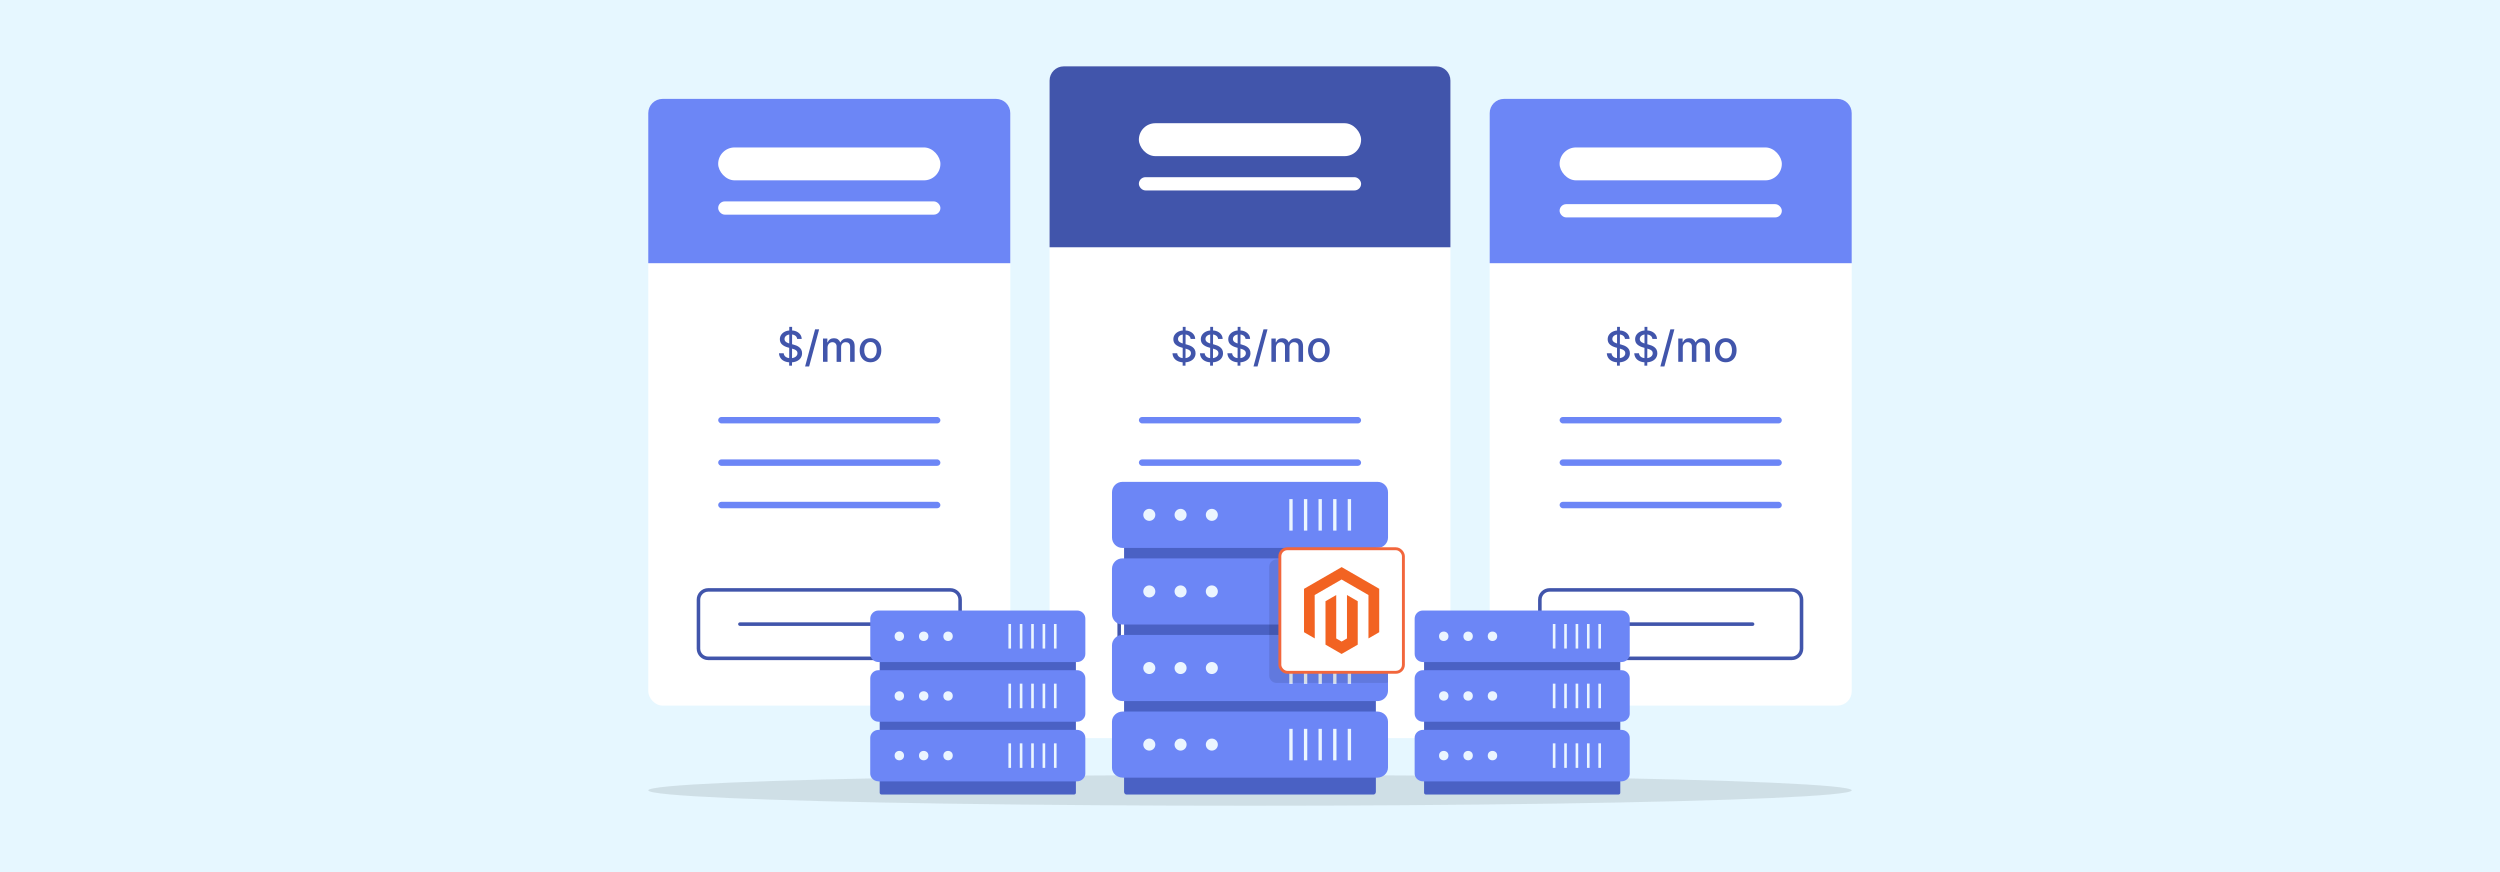 <?xml version="1.0" encoding="UTF-8"?><svg id="Layer_1" xmlns="http://www.w3.org/2000/svg" viewBox="0 0 860 300"><rect width="860" height="300" fill="#e6f7ff"/><g><g><rect x="512.45" y="34.02" width="124.54" height="208.7" rx="4.89" ry="4.89" fill="#fff"/><rect x="223.01" y="34.02" width="124.54" height="208.7" rx="4.89" ry="4.89" fill="#fff"/><path d="m227.9,34.02h114.75c2.7,0,4.89,2.19,4.89,4.89v51.63h-124.54v-51.63c0-2.7,2.19-4.89,4.89-4.89Z" fill="#6c86f6"/><path d="m517.35,34.02h114.75c2.7,0,4.89,2.19,4.89,4.89v51.63h-124.54v-51.63c0-2.7,2.19-4.89,4.89-4.89Z" fill="#6c86f6"/><rect x="361.05" y="22.82" width="137.9" height="231.1" rx="4.89" ry="4.89" fill="#fff"/><path d="m365.94,22.82h128.12c2.7,0,4.89,2.19,4.89,4.89v57.36h-137.9V27.71c0-2.7,2.19-4.89,4.89-4.89Z" fill="#4155ab"/><ellipse cx="430" cy="271.88" rx="206.99" ry="5.29" opacity=".1"/><g><path d="m274.22,116.59c-.06-.49-.29-.88-.69-1.15-.4-.27-.91-.41-1.52-.41-.44,0-.82.07-1.14.21-.32.14-.57.33-.74.56s-.26.51-.26.81c0,.25.06.47.18.66.12.18.28.34.47.46.2.12.41.23.63.31.23.08.44.15.65.2l1.04.27c.34.08.69.2,1.05.34s.69.33,1,.56c.31.23.55.52.74.87s.28.76.28,1.24c0,.6-.16,1.14-.47,1.61-.31.47-.76.84-1.35,1.11-.59.27-1.3.41-2.13.41s-1.49-.13-2.07-.38c-.58-.25-1.04-.61-1.37-1.08-.33-.47-.51-1.02-.55-1.67h1.62c.03.39.16.71.38.96.22.26.5.45.85.57s.73.18,1.14.18c.46,0,.86-.07,1.22-.22.36-.14.64-.35.84-.6s.31-.56.31-.91c0-.32-.09-.58-.27-.78-.18-.2-.42-.37-.72-.5-.3-.13-.65-.25-1.03-.35l-1.26-.34c-.85-.23-1.53-.58-2.03-1.03-.5-.45-.75-1.05-.75-1.79,0-.62.17-1.15.5-1.61.33-.46.79-.82,1.35-1.07.57-.25,1.21-.38,1.93-.38s1.36.13,1.92.38c.55.25.99.6,1.31,1.04.32.44.49.95.5,1.52h-1.55Zm-2.75,9.2l.04-13.34h.98l-.04,13.34h-.98Z" fill="#4155ab"/><path d="m281.78,113.29l-3.44,12.78h-1.39l3.44-12.78h1.39Z" fill="#4155ab"/><path d="m283.11,124.46v-8h1.5v1.3h.1c.17-.44.44-.79.82-1.04.38-.25.83-.37,1.36-.37s.98.12,1.35.38c.36.25.63.59.81,1.03h.08c.19-.43.5-.77.91-1.02.42-.25.91-.38,1.49-.38.73,0,1.32.23,1.78.68s.69,1.14.69,2.06v5.37h-1.56v-5.22c0-.54-.15-.93-.44-1.18s-.65-.36-1.06-.36c-.51,0-.9.16-1.18.47-.28.31-.42.71-.42,1.2v5.1h-1.55v-5.32c0-.43-.14-.78-.41-1.05s-.62-.4-1.06-.4c-.3,0-.57.08-.82.23-.25.15-.45.37-.6.64-.15.27-.23.59-.23.95v4.93h-1.56Z" fill="#4155ab"/><path d="m299.45,124.62c-.75,0-1.41-.17-1.96-.52-.56-.34-.99-.83-1.3-1.44-.31-.62-.46-1.34-.46-2.17s.15-1.56.46-2.18c.31-.62.74-1.11,1.3-1.45.56-.34,1.21-.52,1.96-.52s1.41.17,1.96.52c.56.34.99.83,1.3,1.45.31.62.46,1.35.46,2.18s-.15,1.55-.46,2.17-.74,1.1-1.3,1.44c-.56.34-1.21.52-1.96.52Zm0-1.31c.49,0,.89-.13,1.21-.39s.56-.6.71-1.03c.15-.43.23-.9.23-1.41s-.08-.98-.23-1.41c-.15-.43-.39-.77-.71-1.03s-.72-.39-1.21-.39-.9.13-1.22.39-.56.61-.71,1.03c-.15.43-.23.9-.23,1.41s.08.98.23,1.41c.15.43.39.77.71,1.03s.73.39,1.22.39Z" fill="#4155ab"/></g><g><path d="m409.58,116.59c-.06-.49-.29-.88-.69-1.15-.4-.27-.91-.41-1.52-.41-.44,0-.82.07-1.14.21-.32.14-.57.33-.74.56s-.26.51-.26.81c0,.25.06.47.18.66.12.18.28.34.47.46.2.12.41.23.63.31.23.08.44.15.65.2l1.04.27c.34.08.69.2,1.05.34s.69.33,1,.56c.31.23.55.52.74.87s.28.76.28,1.24c0,.6-.16,1.14-.47,1.61-.31.47-.76.84-1.35,1.11-.59.27-1.3.41-2.13.41s-1.49-.13-2.07-.38c-.58-.25-1.04-.61-1.37-1.08-.33-.47-.51-1.02-.55-1.67h1.62c.03.39.16.71.38.96.22.26.5.45.85.57s.73.18,1.14.18c.46,0,.86-.07,1.22-.22.36-.14.64-.35.84-.6s.31-.56.31-.91c0-.32-.09-.58-.27-.78-.18-.2-.42-.37-.72-.5-.3-.13-.65-.25-1.03-.35l-1.26-.34c-.85-.23-1.53-.58-2.03-1.03-.5-.45-.75-1.05-.75-1.79,0-.62.17-1.15.5-1.61.33-.46.79-.82,1.35-1.07.57-.25,1.21-.38,1.93-.38s1.36.13,1.92.38c.55.25.99.6,1.31,1.04.32.44.49.95.5,1.52h-1.55Zm-2.75,9.2l.04-13.34h.98l-.04,13.34h-.98Z" fill="#4155ab"/><path d="m419.03,116.59c-.06-.49-.29-.88-.69-1.15-.4-.27-.91-.41-1.52-.41-.44,0-.82.07-1.14.21-.32.14-.57.33-.74.56s-.26.51-.26.81c0,.25.06.47.18.66.12.18.28.34.47.46.2.12.41.23.63.31.23.08.44.15.65.2l1.04.27c.34.08.69.2,1.05.34s.69.33,1,.56c.31.23.55.52.74.87s.28.76.28,1.24c0,.6-.16,1.14-.47,1.61-.31.47-.76.84-1.35,1.11-.59.27-1.3.41-2.13.41s-1.49-.13-2.07-.38c-.58-.25-1.04-.61-1.37-1.08-.33-.47-.51-1.02-.55-1.67h1.62c.03.39.16.71.38.96.22.26.5.45.85.57s.73.18,1.14.18c.46,0,.86-.07,1.22-.22.36-.14.64-.35.84-.6s.31-.56.31-.91c0-.32-.09-.58-.27-.78-.18-.2-.42-.37-.72-.5-.3-.13-.65-.25-1.03-.35l-1.26-.34c-.85-.23-1.53-.58-2.03-1.03-.5-.45-.75-1.05-.75-1.79,0-.62.17-1.15.5-1.61.33-.46.79-.82,1.35-1.07.57-.25,1.21-.38,1.93-.38s1.36.13,1.92.38c.55.25.99.6,1.31,1.04.32.44.49.95.5,1.52h-1.55Zm-2.75,9.2l.04-13.34h.98l-.04,13.34h-.98Z" fill="#4155ab"/><path d="m428.47,116.59c-.06-.49-.29-.88-.69-1.15-.4-.27-.91-.41-1.52-.41-.44,0-.82.07-1.14.21-.32.14-.57.33-.74.56s-.26.51-.26.81c0,.25.06.47.18.66.12.18.28.34.47.46.2.12.41.23.63.31.23.08.44.15.65.2l1.04.27c.34.08.69.2,1.05.34s.69.33,1,.56c.31.23.55.52.74.87s.28.76.28,1.24c0,.6-.16,1.14-.47,1.61-.31.47-.76.84-1.35,1.11-.59.27-1.3.41-2.13.41s-1.49-.13-2.07-.38c-.58-.25-1.04-.61-1.37-1.08-.33-.47-.51-1.02-.55-1.67h1.62c.03.39.16.71.38.96.22.26.5.45.85.57s.73.18,1.14.18c.46,0,.86-.07,1.22-.22.36-.14.64-.35.84-.6s.31-.56.31-.91c0-.32-.09-.58-.27-.78-.18-.2-.42-.37-.72-.5-.3-.13-.65-.25-1.03-.35l-1.26-.34c-.85-.23-1.53-.58-2.03-1.03-.5-.45-.75-1.05-.75-1.79,0-.62.17-1.15.5-1.61.33-.46.79-.82,1.35-1.07.57-.25,1.21-.38,1.93-.38s1.36.13,1.92.38c.55.25.99.6,1.31,1.04.32.44.49.95.5,1.52h-1.55Zm-2.75,9.2l.04-13.34h.98l-.04,13.34h-.98Z" fill="#4155ab"/><path d="m436.03,113.29l-3.44,12.78h-1.39l3.44-12.78h1.39Z" fill="#4155ab"/><path d="m437.36,124.46v-8h1.5v1.3h.1c.17-.44.44-.79.82-1.04.38-.25.83-.37,1.36-.37s.98.12,1.35.38c.36.25.63.59.81,1.03h.08c.19-.43.5-.77.91-1.02s.91-.38,1.49-.38c.73,0,1.32.23,1.78.68.46.46.69,1.14.69,2.06v5.37h-1.56v-5.22c0-.54-.15-.93-.44-1.18-.3-.24-.65-.36-1.06-.36-.51,0-.9.16-1.18.47-.28.31-.42.71-.42,1.2v5.1h-1.55v-5.32c0-.43-.14-.78-.41-1.05-.27-.26-.62-.4-1.06-.4-.29,0-.57.08-.82.23s-.45.37-.6.64c-.15.27-.23.59-.23.95v4.93h-1.56Z" fill="#4155ab"/><path d="m453.7,124.62c-.75,0-1.41-.17-1.96-.52-.56-.34-.99-.83-1.3-1.44-.31-.62-.46-1.34-.46-2.17s.16-1.56.46-2.18c.31-.62.74-1.11,1.3-1.45.56-.34,1.21-.52,1.96-.52s1.41.17,1.96.52.99.83,1.3,1.45c.31.62.46,1.35.46,2.18s-.15,1.55-.46,2.17-.74,1.1-1.3,1.44-1.21.52-1.96.52Zm0-1.31c.49,0,.89-.13,1.21-.39.32-.26.56-.6.71-1.03.15-.43.23-.9.23-1.41s-.08-.98-.23-1.41c-.15-.43-.39-.77-.71-1.03-.32-.26-.72-.39-1.21-.39s-.9.13-1.22.39-.56.61-.71,1.03c-.15.43-.23.9-.23,1.41s.08.98.23,1.41c.16.43.39.77.71,1.03s.73.39,1.22.39Z" fill="#4155ab"/></g><g><path d="m558.99,116.59c-.06-.49-.28-.88-.69-1.15-.4-.27-.91-.41-1.52-.41-.44,0-.82.07-1.14.21-.32.14-.57.33-.74.56s-.26.51-.26.81c0,.25.06.47.18.66.12.18.28.34.47.46.2.12.41.23.63.31.23.08.44.15.65.2l1.04.27c.34.08.69.2,1.05.34.36.14.69.33,1,.56.31.23.55.52.74.87s.28.76.28,1.24c0,.6-.16,1.14-.47,1.61-.31.47-.76.84-1.35,1.11-.59.27-1.3.41-2.13.41s-1.49-.13-2.07-.38c-.58-.25-1.04-.61-1.37-1.08-.33-.47-.51-1.02-.55-1.67h1.62c.03.39.16.71.38.96.22.26.5.45.85.57s.73.18,1.14.18c.46,0,.86-.07,1.22-.22.36-.14.64-.35.84-.6s.31-.56.31-.91c0-.32-.09-.58-.27-.78-.18-.2-.42-.37-.72-.5-.3-.13-.65-.25-1.03-.35l-1.26-.34c-.85-.23-1.53-.58-2.03-1.03-.5-.45-.75-1.05-.75-1.79,0-.62.17-1.15.5-1.61.33-.46.79-.82,1.36-1.07.57-.25,1.21-.38,1.93-.38s1.36.13,1.92.38c.55.25.99.6,1.31,1.04.32.44.49.95.5,1.52h-1.55Zm-2.75,9.2l.04-13.34h.98l-.04,13.34h-.98Z" fill="#4155ab"/><path d="m568.43,116.59c-.06-.49-.28-.88-.69-1.15-.4-.27-.91-.41-1.52-.41-.44,0-.82.07-1.14.21-.32.14-.57.33-.74.56s-.26.51-.26.81c0,.25.06.47.18.66.12.18.28.34.47.46.2.12.41.23.63.31.23.08.44.15.65.2l1.04.27c.34.08.69.2,1.05.34.36.14.69.33,1,.56.31.23.55.52.74.87s.28.76.28,1.24c0,.6-.16,1.14-.47,1.61-.31.47-.76.84-1.35,1.11-.59.27-1.3.41-2.13.41s-1.49-.13-2.07-.38c-.58-.25-1.04-.61-1.37-1.08-.33-.47-.51-1.02-.55-1.67h1.62c.03.39.16.71.38.96.22.26.5.45.85.57s.73.18,1.14.18c.46,0,.86-.07,1.22-.22.36-.14.64-.35.84-.6s.31-.56.31-.91c0-.32-.09-.58-.27-.78-.18-.2-.42-.37-.72-.5-.3-.13-.65-.25-1.03-.35l-1.26-.34c-.85-.23-1.53-.58-2.03-1.03-.5-.45-.75-1.05-.75-1.79,0-.62.17-1.15.5-1.61.33-.46.79-.82,1.36-1.07.57-.25,1.21-.38,1.93-.38s1.36.13,1.92.38c.55.25.99.6,1.31,1.04.32.44.49.95.5,1.52h-1.55Zm-2.75,9.2l.04-13.34h.98l-.04,13.34h-.98Z" fill="#4155ab"/><path d="m575.99,113.29l-3.44,12.78h-1.39l3.44-12.78h1.39Z" fill="#4155ab"/><path d="m577.32,124.46v-8h1.5v1.3h.1c.17-.44.44-.79.82-1.04.38-.25.83-.37,1.36-.37s.98.12,1.35.38c.36.25.63.59.81,1.03h.08c.19-.43.5-.77.91-1.02s.91-.38,1.49-.38c.73,0,1.32.23,1.78.68.46.46.69,1.14.69,2.06v5.37h-1.56v-5.22c0-.54-.15-.93-.44-1.18-.3-.24-.65-.36-1.06-.36-.51,0-.9.16-1.18.47-.28.31-.42.71-.42,1.2v5.1h-1.55v-5.32c0-.43-.14-.78-.41-1.05-.27-.26-.62-.4-1.06-.4-.29,0-.57.08-.82.23s-.45.37-.6.64c-.15.27-.23.59-.23.95v4.93h-1.56Z" fill="#4155ab"/><path d="m593.66,124.62c-.75,0-1.41-.17-1.96-.52-.56-.34-.99-.83-1.3-1.44-.31-.62-.46-1.34-.46-2.17s.16-1.56.46-2.18c.31-.62.74-1.11,1.3-1.45.56-.34,1.21-.52,1.96-.52s1.41.17,1.96.52.99.83,1.3,1.45c.31.62.46,1.35.46,2.18s-.15,1.55-.46,2.17-.74,1.1-1.3,1.44-1.21.52-1.96.52Zm0-1.31c.49,0,.89-.13,1.21-.39.32-.26.56-.6.71-1.03.15-.43.23-.9.23-1.41s-.08-.98-.23-1.41c-.15-.43-.39-.77-.71-1.03-.32-.26-.72-.39-1.21-.39s-.9.13-1.22.39-.56.61-.71,1.03c-.15.43-.23.9-.23,1.41s.08.98.23,1.41c.16.43.39.77.71,1.03s.73.39,1.22.39Z" fill="#4155ab"/></g><path d="m326.93,227.08h-83.31c-2.18,0-3.96-1.78-3.96-3.96v-16.84c0-2.18,1.78-3.96,3.96-3.96h83.31c2.18,0,3.96,1.78,3.96,3.96v16.84c0,2.18-1.78,3.96-3.96,3.96Zm-83.31-23.54c-1.51,0-2.74,1.23-2.74,2.74v16.84c0,1.51,1.23,2.73,2.74,2.73h83.31c1.51,0,2.74-1.23,2.74-2.73v-16.84c0-1.51-1.23-2.74-2.74-2.74h-83.31Z" fill="#4155ab"/><path d="m313.45,215.31h-58.92c-.34,0-.61-.27-.61-.61s.27-.61.61-.61h58.92c.34,0,.61.27.61.61s-.27.61-.61.61Z" fill="#4155ab"/><path d="m471.66,233.06h-83.31c-2.18,0-3.96-1.78-3.96-3.96v-16.84c0-2.18,1.78-3.96,3.96-3.96h83.31c2.18,0,3.96,1.78,3.96,3.96v16.84c0,2.18-1.78,3.96-3.96,3.96Zm-83.31-23.54c-1.51,0-2.74,1.23-2.74,2.73v16.84c0,1.51,1.23,2.74,2.74,2.74h83.31c1.51,0,2.73-1.23,2.73-2.74v-16.84c0-1.51-1.23-2.73-2.73-2.73h-83.31Z" fill="#4155ab"/><path d="m458.17,221.29h-58.92c-.34,0-.61-.27-.61-.61s.27-.61.61-.61h58.92c.34,0,.61.27.61.61s-.27.61-.61.61Z" fill="#4155ab"/><path d="m616.38,227.08h-83.32c-2.18,0-3.96-1.78-3.96-3.96v-16.84c0-2.18,1.78-3.96,3.96-3.96h83.32c2.18,0,3.96,1.78,3.96,3.96v16.84c0,2.18-1.78,3.96-3.96,3.96Zm-83.32-23.54c-1.51,0-2.73,1.23-2.73,2.74v16.84c0,1.51,1.23,2.73,2.73,2.73h83.32c1.51,0,2.73-1.23,2.73-2.73v-16.84c0-1.51-1.23-2.74-2.73-2.74h-83.32Z" fill="#4155ab"/><path d="m602.89,215.31h-58.92c-.34,0-.61-.27-.61-.61s.27-.61.61-.61h58.92c.34,0,.61.27.61.61s-.27.61-.61.61Z" fill="#4155ab"/><g><rect x="247.05" y="143.44" width="76.45" height="2.22" rx="1.11" ry="1.11" fill="#6c86f6"/><rect x="247.05" y="158.03" width="76.45" height="2.22" rx="1.11" ry="1.11" fill="#6c86f6"/><rect x="247.05" y="172.62" width="76.45" height="2.22" rx="1.11" ry="1.11" fill="#6c86f6"/></g><g><rect x="391.77" y="143.44" width="76.45" height="2.22" rx="1.11" ry="1.11" fill="#6c86f6"/><rect x="391.77" y="158.03" width="76.45" height="2.22" rx="1.11" ry="1.11" fill="#6c86f6"/><rect x="391.77" y="172.62" width="76.45" height="2.22" rx="1.11" ry="1.11" fill="#6c86f6"/><rect x="391.77" y="187.21" width="76.45" height="2.22" rx="1.11" ry="1.11" fill="#6c86f6"/></g><g><rect x="536.5" y="143.44" width="76.45" height="2.22" rx="1.11" ry="1.11" fill="#6c86f6"/><rect x="536.5" y="158.03" width="76.45" height="2.22" rx="1.11" ry="1.11" fill="#6c86f6"/><rect x="536.5" y="172.62" width="76.45" height="2.22" rx="1.11" ry="1.11" fill="#6c86f6"/></g><rect x="536.5" y="50.72" width="76.45" height="11.32" rx="5.66" ry="5.66" fill="#fff"/><rect x="536.5" y="70.23" width="76.45" height="4.56" rx="2.28" ry="2.28" fill="#fff"/><g><rect x="391.77" y="42.39" width="76.45" height="11.32" rx="5.66" ry="5.66" fill="#fff"/><rect x="391.77" y="60.95" width="76.45" height="4.56" rx="2.28" ry="2.28" fill="#fff"/></g><g><rect x="247.05" y="50.72" width="76.45" height="11.32" rx="5.66" ry="5.66" fill="#fff"/><rect x="247.05" y="69.28" width="76.45" height="4.56" rx="2.28" ry="2.28" fill="#fff"/></g></g><g><g><path d="m473.3,183.47v88.9c0,.53-.35.95-.81.95h-84.99c-.44,0-.82-.43-.82-.95v-88.9c0-.53.38-.94.82-.94h84.99c.45,0,.81.42.81.94Z" fill="#4a61c4"/><g><path d="m477.47,195.68v15.56c0,1.98-1.61,3.6-3.6,3.6h-87.75c-1.98,0-3.6-1.61-3.6-3.6v-15.56c0-1.98,1.61-3.6,3.6-3.6h87.75c.56,0,1.09.12,1.55.35,1.21.59,2.04,1.82,2.04,3.24Z" fill="#6c86f6"/><circle cx="395.36" cy="203.45" r="2.07" fill="#ebf5ff"/><circle cx="406.12" cy="203.45" r="2.07" fill="#ebf5ff"/><circle cx="416.87" cy="203.45" r="2.07" fill="#ebf5ff"/><rect x="448.55" y="198.04" width="1.15" height="10.84" fill="#ebf5ff"/><rect x="443.52" y="198.04" width="1.15" height="10.84" fill="#ebf5ff"/><rect x="453.57" y="198.04" width="1.15" height="10.84" fill="#ebf5ff"/><rect x="458.6" y="198.04" width="1.15" height="10.84" fill="#ebf5ff"/><rect x="463.62" y="198.04" width="1.15" height="10.84" fill="#ebf5ff"/></g><g><path d="m477.48,169.34v15.55c0,.92-.35,1.76-.92,2.39-.66.74-1.62,1.21-2.68,1.21h-87.76c-1.98,0-3.59-1.61-3.59-3.59v-15.55c0-1.99,1.61-3.59,3.59-3.59h87.76c1.99,0,3.6,1.61,3.6,3.59Z" fill="#6c86f6"/><circle cx="395.36" cy="177.11" r="2.07" fill="#ebf5ff"/><circle cx="406.12" cy="177.11" r="2.07" fill="#ebf5ff"/><circle cx="416.87" cy="177.11" r="2.07" fill="#ebf5ff"/><rect x="448.55" y="171.69" width="1.15" height="10.84" fill="#ebf5ff"/><rect x="443.52" y="171.69" width="1.15" height="10.84" fill="#ebf5ff"/><rect x="453.57" y="171.69" width="1.15" height="10.84" fill="#ebf5ff"/><rect x="458.6" y="171.69" width="1.15" height="10.84" fill="#ebf5ff"/><rect x="463.62" y="171.69" width="1.15" height="10.84" fill="#ebf5ff"/></g><g><path d="m477.47,222.02v15.56c0,.68-.18,1.33-.53,1.87-.64,1.04-1.77,1.72-3.07,1.72h-87.75c-1.98,0-3.6-1.61-3.6-3.6v-15.56c0-1.98,1.61-3.6,3.6-3.6h87.75c1.98,0,3.6,1.61,3.6,3.6Z" fill="#6c86f6"/><circle cx="395.36" cy="229.8" r="2.07" fill="#ebf5ff"/><circle cx="406.12" cy="229.8" r="2.07" fill="#ebf5ff"/><circle cx="416.87" cy="229.8" r="2.07" fill="#ebf5ff"/><rect x="448.55" y="224.38" width="1.15" height="10.84" fill="#ebf5ff"/><rect x="443.52" y="224.38" width="1.15" height="10.84" fill="#ebf5ff"/><rect x="453.57" y="224.38" width="1.15" height="10.84" fill="#ebf5ff"/><rect x="458.6" y="224.38" width="1.15" height="10.84" fill="#ebf5ff"/><rect x="463.62" y="224.38" width="1.15" height="10.84" fill="#ebf5ff"/></g><g><path d="m477.47,248.25v15.78c0,1.91-1.66,3.48-3.71,3.48h-87.53c-1.19,0-2.26-.53-2.94-1.36-.49-.59-.77-1.32-.77-2.12v-15.78c0-1.92,1.67-3.48,3.71-3.48h87.53c2.05,0,3.71,1.55,3.71,3.48Z" fill="#6c86f6"/><circle cx="395.36" cy="256.14" r="2.07" fill="#ebf5ff"/><circle cx="406.12" cy="256.14" r="2.07" fill="#ebf5ff"/><circle cx="416.87" cy="256.14" r="2.07" fill="#ebf5ff"/><rect x="448.55" y="250.72" width="1.15" height="10.84" fill="#ebf5ff"/><rect x="443.52" y="250.72" width="1.15" height="10.84" fill="#ebf5ff"/><rect x="453.57" y="250.72" width="1.15" height="10.84" fill="#ebf5ff"/><rect x="458.6" y="250.72" width="1.15" height="10.84" fill="#ebf5ff"/><rect x="463.62" y="250.72" width="1.15" height="10.84" fill="#ebf5ff"/></g></g><g><path d="m370.11,215.27v57.44c0,.34-.28.61-.64.61h-66.22c-.35,0-.64-.27-.64-.61v-57.44c0-.34.29-.61.64-.61h66.22c.35,0,.64.27.64.61Z" fill="#4a61c4"/><g><path d="m373.36,212.82v12.12c0,1.54-1.26,2.8-2.81,2.8h-68.38c-1.54,0-2.8-1.26-2.8-2.8v-12.12c0-1.55,1.26-2.8,2.8-2.8h68.38c1.55,0,2.81,1.25,2.81,2.8Z" fill="#6c86f6"/><circle cx="309.37" cy="218.88" r="1.62" fill="#ebf5ff"/><circle cx="317.75" cy="218.88" r="1.62" fill="#ebf5ff"/><circle cx="326.13" cy="218.88" r="1.62" fill="#ebf5ff"/><rect x="350.81" y="214.66" width=".9" height="8.44" fill="#ebf5ff"/><rect x="346.9" y="214.66" width=".9" height="8.44" fill="#ebf5ff"/><rect x="354.73" y="214.66" width=".9" height="8.44" fill="#ebf5ff"/><rect x="358.65" y="214.66" width=".9" height="8.44" fill="#ebf5ff"/><rect x="362.56" y="214.66" width=".9" height="8.44" fill="#ebf5ff"/></g><g><path d="m373.36,233.35v12.12c0,.54-.15,1.04-.42,1.46-.49.8-1.38,1.34-2.39,1.34h-68.38c-1.54,0-2.8-1.25-2.8-2.8v-12.12c0-1.55,1.26-2.8,2.8-2.8h68.38c1.55,0,2.81,1.25,2.81,2.8Z" fill="#6c86f6"/><circle cx="309.37" cy="239.41" r="1.62" fill="#ebf5ff"/><circle cx="317.75" cy="239.41" r="1.62" fill="#ebf5ff"/><circle cx="326.13" cy="239.41" r="1.62" fill="#ebf5ff"/><rect x="350.81" y="235.18" width=".9" height="8.44" fill="#ebf5ff"/><rect x="346.9" y="235.18" width=".9" height="8.44" fill="#ebf5ff"/><rect x="354.73" y="235.18" width=".9" height="8.44" fill="#ebf5ff"/><rect x="358.65" y="235.18" width=".9" height="8.44" fill="#ebf5ff"/><rect x="362.56" y="235.18" width=".9" height="8.44" fill="#ebf5ff"/></g><g><path d="m373.35,253.78v12.3c0,1.49-1.29,2.71-2.89,2.71h-68.21c-.93,0-1.76-.42-2.29-1.06-.38-.46-.6-1.03-.6-1.65v-12.3c0-1.5,1.3-2.71,2.89-2.71h68.21c1.6,0,2.89,1.21,2.89,2.71Z" fill="#6c86f6"/><circle cx="309.37" cy="259.93" r="1.62" fill="#ebf5ff"/><circle cx="317.75" cy="259.93" r="1.62" fill="#ebf5ff"/><circle cx="326.13" cy="259.93" r="1.62" fill="#ebf5ff"/><rect x="350.81" y="255.71" width=".9" height="8.44" fill="#ebf5ff"/><rect x="346.9" y="255.71" width=".9" height="8.44" fill="#ebf5ff"/><rect x="354.73" y="255.71" width=".9" height="8.44" fill="#ebf5ff"/><rect x="358.65" y="255.71" width=".9" height="8.44" fill="#ebf5ff"/><rect x="362.56" y="255.71" width=".9" height="8.44" fill="#ebf5ff"/></g></g><g><path d="m557.38,215.27v57.44c0,.34-.28.61-.64.61h-66.22c-.35,0-.64-.27-.64-.61v-57.44c0-.34.29-.61.64-.61h66.22c.35,0,.64.27.64.61Z" fill="#4a61c4"/><g><path d="m560.63,212.82v12.12c0,1.54-1.26,2.8-2.81,2.8h-68.38c-1.54,0-2.8-1.26-2.8-2.8v-12.12c0-1.55,1.26-2.8,2.8-2.8h68.38c1.55,0,2.81,1.25,2.81,2.8Z" fill="#6c86f6"/><circle cx="496.65" cy="218.88" r="1.62" fill="#ebf5ff"/><circle cx="505.03" cy="218.88" r="1.62" fill="#ebf5ff"/><circle cx="513.41" cy="218.88" r="1.62" fill="#ebf5ff"/><rect x="538.09" y="214.66" width=".9" height="8.44" fill="#ebf5ff"/><rect x="534.17" y="214.66" width=".9" height="8.44" fill="#ebf5ff"/><rect x="542.01" y="214.66" width=".9" height="8.44" fill="#ebf5ff"/><rect x="545.92" y="214.66" width=".9" height="8.44" fill="#ebf5ff"/><rect x="549.84" y="214.66" width=".9" height="8.44" fill="#ebf5ff"/></g><g><path d="m560.63,233.35v12.12c0,.54-.15,1.04-.42,1.46-.49.8-1.38,1.34-2.39,1.34h-68.38c-1.54,0-2.8-1.25-2.8-2.8v-12.12c0-1.55,1.26-2.8,2.8-2.8h68.38c1.55,0,2.81,1.25,2.81,2.8Z" fill="#6c86f6"/><circle cx="496.65" cy="239.41" r="1.62" fill="#ebf5ff"/><circle cx="505.03" cy="239.41" r="1.62" fill="#ebf5ff"/><circle cx="513.41" cy="239.41" r="1.62" fill="#ebf5ff"/><rect x="538.09" y="235.18" width=".9" height="8.44" fill="#ebf5ff"/><rect x="534.17" y="235.18" width=".9" height="8.44" fill="#ebf5ff"/><rect x="542.01" y="235.18" width=".9" height="8.44" fill="#ebf5ff"/><rect x="545.92" y="235.18" width=".9" height="8.44" fill="#ebf5ff"/><rect x="549.84" y="235.18" width=".9" height="8.44" fill="#ebf5ff"/></g><g><path d="m560.63,253.78v12.3c0,1.49-1.29,2.71-2.89,2.71h-68.21c-.93,0-1.76-.42-2.29-1.06-.38-.46-.6-1.03-.6-1.65v-12.3c0-1.5,1.3-2.71,2.89-2.71h68.21c1.6,0,2.89,1.21,2.89,2.71Z" fill="#6c86f6"/><circle cx="496.65" cy="259.93" r="1.62" fill="#ebf5ff"/><circle cx="505.03" cy="259.93" r="1.62" fill="#ebf5ff"/><circle cx="513.41" cy="259.93" r="1.62" fill="#ebf5ff"/><rect x="538.09" y="255.71" width=".9" height="8.44" fill="#ebf5ff"/><rect x="534.17" y="255.71" width=".9" height="8.44" fill="#ebf5ff"/><rect x="542.01" y="255.71" width=".9" height="8.44" fill="#ebf5ff"/><rect x="545.92" y="255.71" width=".9" height="8.44" fill="#ebf5ff"/><rect x="549.84" y="255.71" width=".9" height="8.44" fill="#ebf5ff"/></g></g></g><path d="m473.3,214.83v3.6h.57c1.98,0,3.6,1.61,3.6,3.6v12.73c-.29.12-.62.18-.95.18h-37.35c-1.42,0-2.57-1.15-2.57-2.57v-37.35c0-1.42,1.15-2.58,2.57-2.58h36.26c1.21.59,2.04,1.82,2.04,3.24v15.56c0,1.98-1.61,3.6-3.6,3.6h-.57Z" opacity=".1"/><g><rect x="440.27" y="188.77" width="42.5" height="42.5" rx="2.58" ry="2.58" fill="#fff" stroke="#f2663c" stroke-miterlimit="10"/><g><polygon points="461.53 195.08 448.58 202.56 448.58 217.48 452.28 219.62 452.25 204.69 461.5 199.35 470.75 204.69 470.75 219.62 474.45 217.48 474.45 202.54 461.53 195.08" fill="#f26322"/><polygon points="463.36 219.62 461.52 220.69 459.66 219.63 459.66 204.69 455.97 206.82 455.97 221.76 461.51 224.96 467.06 221.76 467.06 206.82 463.36 204.69 463.36 219.62" fill="#f26322"/></g></g></g></svg>